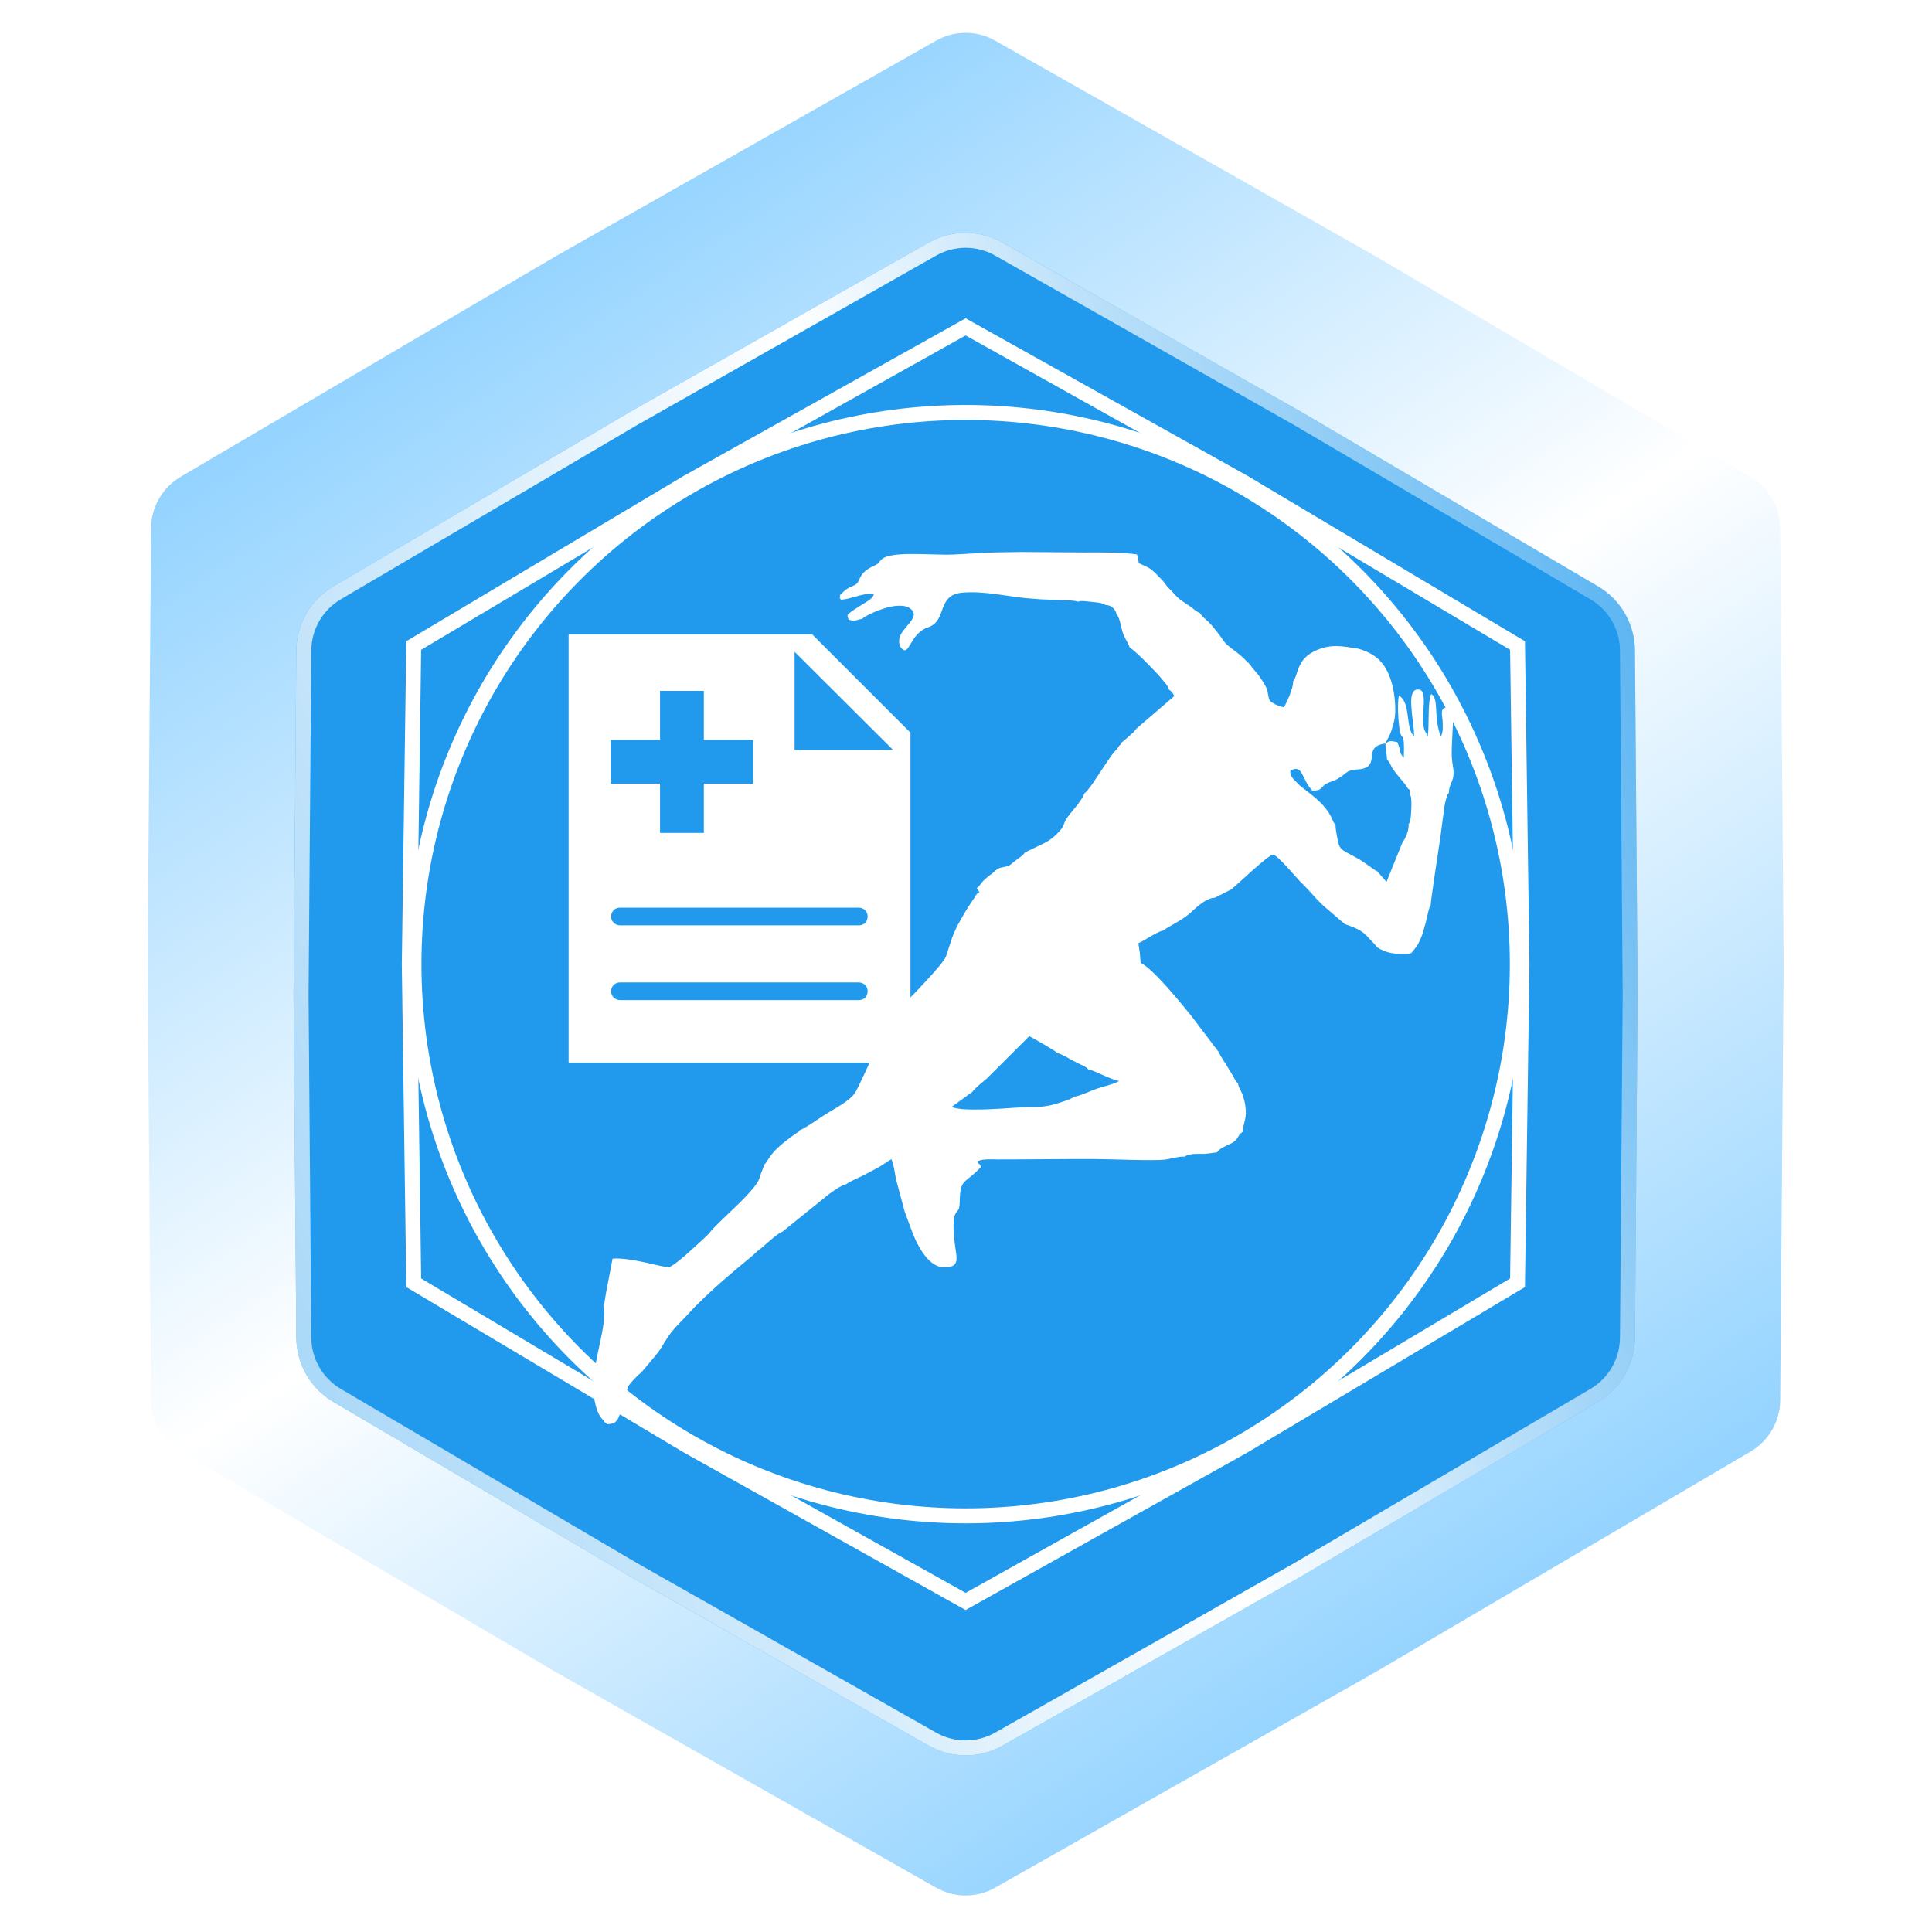 <svg width="129" height="129" viewBox="0 0 129 129" fill="none" xmlns="http://www.w3.org/2000/svg">
<path d="M62.256 2.279C63.633 1.498 65.318 1.498 66.694 2.279L92.032 16.64L92.038 16.644L117.144 31.406C118.508 32.208 119.351 33.667 119.363 35.249L119.595 64.373V64.38L119.363 93.504C119.351 95.086 118.508 96.545 117.144 97.347L92.038 112.109L92.032 112.113L66.694 126.475C65.318 127.255 63.633 127.255 62.256 126.475L36.919 112.113L36.912 112.109L11.806 97.347C10.443 96.545 9.6 95.086 9.587 93.504L9.356 64.38L9.356 64.377L9.587 35.249C9.6 33.667 10.443 32.208 11.806 31.406L36.916 16.642L62.256 2.279Z" fill="url(#paint0_linear_193_246)" stroke="white"/>
<g filter="url(#filter0_dd_193_246)">
<path d="M62.009 14.197C63.539 13.33 65.411 13.33 66.941 14.197L86.911 25.516L106.699 37.151C108.215 38.042 109.151 39.664 109.165 41.422L109.347 64.377L109.165 87.331C109.151 89.089 108.215 90.711 106.699 91.602L86.911 103.237L66.941 114.557C65.411 115.423 63.539 115.423 62.01 114.557L42.039 103.237L22.25 91.602C20.735 90.711 19.799 89.089 19.785 87.331L19.602 64.377L19.785 41.422C19.799 39.664 20.735 38.042 22.25 37.151L42.039 25.516L62.009 14.197Z" fill="#219AED"/>
<path d="M62.256 14.632C63.632 13.851 65.317 13.851 66.694 14.632L86.658 25.947L86.665 25.951L106.446 37.582C107.81 38.384 108.652 39.844 108.665 41.426L108.847 64.373V64.38L108.665 87.327C108.652 88.909 107.81 90.369 106.446 91.171L86.665 102.802L86.658 102.806L66.694 114.122C65.317 114.902 63.632 114.902 62.256 114.122L42.292 102.806L42.285 102.802L22.504 91.171C21.14 90.369 20.298 88.909 20.285 87.327L20.102 64.38L20.103 64.377L20.285 41.426C20.298 39.844 21.14 38.384 22.504 37.582L42.289 25.949L62.256 14.632Z" stroke="url(#paint1_linear_193_246)"/>
</g>
<path d="M64.719 21.962L64.475 21.826L64.231 21.962L45.908 32.203L45.908 32.203L45.896 32.21L27.865 42.958L27.625 43.101L27.621 43.38L27.328 64.37L27.328 64.37L27.328 64.383L27.621 85.373L27.625 85.652L27.865 85.795L45.896 96.543L45.896 96.543L45.908 96.55L64.231 106.791L64.475 106.927L64.719 106.791L83.043 96.55L83.043 96.55L83.055 96.543L101.085 85.795L101.325 85.652L101.329 85.373L101.622 64.383L101.622 64.383L101.622 64.37L101.329 43.38L101.325 43.101L101.085 42.958L83.055 32.21L83.055 32.21L83.043 32.203L64.719 21.962Z" stroke="white"/>
<circle cx="64.476" cy="64.377" r="36.836" fill="#219AED" stroke="white"/>
<g filter="url(#filter1_d_193_246)">
<path fill-rule="evenodd" clip-rule="evenodd" d="M70.712 71.224C70.545 71.38 70.115 71.508 69.903 71.58C68.561 72.035 68.188 71.87 66.867 71.957C66.049 72.011 63.11 72.249 62.552 71.899L63.938 70.894C63.984 70.747 64.748 70.134 64.904 69.997L67.724 67.185C67.82 67.228 69.513 68.171 69.58 68.302C70 68.421 70.307 68.652 70.688 68.844L71.451 69.227C71.621 69.334 71.539 69.26 71.669 69.409C71.977 69.42 73.127 70.078 73.731 70.18C73.304 70.415 72.677 70.536 72.185 70.71C71.839 70.831 71.023 71.217 70.712 71.224ZM89.861 49.358C91.243 49.104 89.902 47.852 91.51 47.642C91.509 48.114 91.615 48.423 91.611 48.739C91.831 48.898 91.812 49.031 91.954 49.266C92.049 49.425 92.181 49.586 92.287 49.722C92.551 50.062 92.802 50.28 93.003 50.65C93.145 50.712 93.146 50.8 93.124 51.006L93.176 51.11C93.182 51.127 93.191 51.146 93.197 51.166C93.279 51.446 93.232 52.334 93.188 52.625C93.174 52.722 93.164 52.772 93.133 52.863C93.07 53.044 93.109 52.946 93.052 53.023C93.092 53.419 92.864 53.95 92.647 54.24L91.578 56.884L90.929 56.149C90.701 56.096 90.964 56.185 90.797 56.092L90.045 55.561C89.029 54.889 88.504 54.887 88.37 54.306C88.298 53.998 88.162 53.352 88.175 53.08C88.007 52.915 87.992 52.74 87.866 52.51C87.342 51.547 86.522 51.052 85.783 50.443L85.354 50.01C85.22 49.859 85.132 49.696 85.16 49.442C85.712 49.187 85.832 49.455 86.052 49.889C86.29 50.356 86.311 50.431 86.621 50.786C87.253 50.794 87.132 50.642 87.458 50.391C87.662 50.234 87.991 50.179 88.252 50.037C89.042 49.604 88.757 49.422 89.861 49.358ZM55.092 37.729C55.09 38.027 55 37.831 55.157 38.048L55.512 37.995C55.998 37.898 56.879 37.539 57.339 37.688C57.302 37.968 56.808 38.206 56.526 38.392C56.199 38.608 55.842 38.8 55.599 39.042L55.591 39.165C55.652 39.32 55.639 39.264 55.656 39.38C56.106 39.502 56.181 39.401 56.583 39.307C56.774 39.089 58.977 37.989 59.806 38.652C60.539 39.236 59.101 39.947 59.042 40.69C59.013 41.055 59.108 41.279 59.368 41.421C59.771 41.465 59.908 40.237 60.95 39.894C62.294 39.453 61.48 37.709 63.293 37.566C64.714 37.455 66.266 37.819 67.509 37.938L68.509 38.018L69.58 38.059C69.84 38.065 70.775 38.07 70.97 38.175C71.208 38.094 71.305 38.136 71.58 38.153C71.805 38.173 72.02 38.197 72.229 38.224C72.43 38.249 72.644 38.278 72.812 38.397C73.2 38.381 73.514 38.717 73.551 39.018C73.764 39.228 73.822 39.75 73.943 40.163C74.084 40.645 74.339 40.917 74.424 41.226C74.851 41.478 76.694 43.346 76.978 43.859C77.056 44.001 77.022 43.908 77.046 44.043C77.107 44.088 77.169 44.118 77.26 44.225C77.327 44.304 77.345 44.348 77.409 44.477L74.963 46.578L74.823 46.712C74.693 46.922 74.562 46.984 74.35 47.19L73.827 47.639C73.811 47.759 73.864 47.692 73.737 47.782C73.59 48.052 73.409 48.146 73.108 48.594C72.913 48.883 72.747 49.13 72.56 49.407C72.317 49.766 71.67 50.813 71.392 50.983C71.325 51.383 70.305 52.456 70.157 52.745C70.012 53.031 70.03 53.169 69.822 53.407C69.477 53.802 69.221 54.031 68.716 54.304L67.426 54.922C67.312 55.131 67.149 55.197 66.96 55.34C66.16 55.949 66.589 55.747 65.828 55.935C65.499 56.017 65.506 56.128 65.3 56.28C64.383 56.954 64.644 56.931 64.218 57.309L64.402 57.575L64.225 57.686C63.99 58.065 63.753 58.377 63.492 58.814C62.611 60.292 62.65 60.389 62.166 61.858C62.003 62.35 59.664 64.741 59.275 65.129C58.91 65.492 58.696 65.919 58.473 66.058C58.444 66.326 58.358 66.369 58.2 66.632C58.081 66.829 58.035 66.934 57.918 67.14C57.774 67.393 57.537 68.019 57.37 68.166C57.279 68.547 56.418 70.364 56.146 70.88C55.833 71.473 54.734 72.009 53.968 72.5C53.583 72.747 52.714 73.364 52.371 73.478C52.315 73.619 52.426 73.475 52.233 73.625C52.139 73.698 52.153 73.677 52.063 73.74C50.275 74.988 50.354 75.485 50.021 75.775C49.934 76.098 49.801 76.329 49.702 76.68C49.51 77.355 47.649 78.997 47.113 79.535C46.923 79.727 46.758 79.876 46.578 80.075C46.358 80.32 46.301 80.422 46.063 80.633C45.747 80.912 44.06 82.549 43.649 82.607C43.31 82.655 41.146 81.937 39.901 82.039L39.466 84.318L39.361 84.959C39.355 84.98 39.346 85 39.34 85.02C39.333 85.039 39.32 85.064 39.314 85.08C39.308 85.096 39.298 85.122 39.287 85.141C39.692 86.736 37.983 89.893 38.908 92.252C39.072 92.67 39.231 92.733 39.394 92.985C39.617 93.033 39.465 92.978 39.52 93.104C39.99 93.057 40.104 93.021 40.304 92.647C40.432 92.406 40.534 91.981 40.65 91.783C40.697 91.473 40.85 90.703 41.004 90.481C41.125 90.307 41.623 89.766 41.788 89.671C42.159 89.24 42.49 88.854 42.859 88.398C43.202 87.974 43.469 87.41 43.806 86.98C44.177 86.506 44.552 86.173 44.937 85.749C46.126 84.437 47.87 82.967 49.254 81.831C49.368 81.736 49.438 81.652 49.551 81.557C49.68 81.446 49.743 81.414 49.91 81.27C50.115 81.095 50.96 80.317 51.224 80.255L54.333 77.747C54.583 77.555 55.14 77.157 55.512 77.066C55.691 76.905 56.333 76.637 56.596 76.506C56.982 76.315 57.334 76.112 57.726 75.903C58.003 75.745 58.246 75.545 58.511 75.403C58.646 75.582 58.784 76.488 58.818 76.708L59.409 78.911L59.818 80.011C60.155 81.003 60.902 82.475 61.868 82.604C63.024 82.674 62.935 82.213 62.779 81.248C62.705 80.789 62.569 79.457 62.782 79.066C62.973 78.716 63.072 78.888 63.084 78.146C63.108 76.685 63.448 77.044 64.501 75.919C64.408 75.639 64.404 75.82 64.243 75.56C64.524 75.356 65.267 75.416 65.653 75.416C67.795 75.416 69.933 75.382 72.079 75.389C73.087 75.393 75.953 75.516 76.737 75.432C77.174 75.385 77.737 75.195 78.104 75.23C78.328 75.041 78.816 75.043 79.149 75.043C79.656 75.062 79.864 74.971 80.247 74.949C80.501 74.623 80.814 74.545 81.219 74.339C81.729 74.08 81.591 73.811 81.97 73.576C82.007 72.934 82.295 72.697 82.141 71.76C82.098 71.505 82.01 71.2 81.92 70.979C81.808 70.707 81.689 70.609 81.67 70.338C81.456 70.16 81.459 70.056 81.306 69.799C81.207 69.632 81.12 69.507 81.007 69.312C80.781 68.919 80.53 68.608 80.369 68.238L78.543 65.831C77.82 64.936 75.97 62.662 75.159 62.293L75.11 61.65L75.008 60.972C75.482 60.785 76.101 60.281 76.665 60.126C77.281 59.717 77.869 59.468 78.404 59.02C78.746 58.732 79.454 57.965 80.119 57.94L81.217 57.383C81.676 57.007 83.724 55.041 84.005 55.067C84.309 55.095 85.637 56.695 85.818 56.87C86.059 57.103 86.182 57.225 86.384 57.446C86.778 57.877 87.103 58.267 87.555 58.64L88.79 59.702C89.241 59.852 89.738 60.034 90.089 60.326C90.331 60.527 90.316 60.572 90.55 60.799C90.697 60.941 90.842 61.102 90.947 61.248C91.573 61.658 92.169 61.726 93.065 61.678L93.233 61.633C93.536 61.255 93.627 61.207 93.85 60.695C94.017 60.311 94.093 59.944 94.21 59.552C94.248 59.353 94.299 59.166 94.346 58.969C94.367 58.88 94.396 58.748 94.421 58.679C94.493 58.479 94.426 58.606 94.525 58.471C94.499 58.306 95.102 54.419 95.187 53.811L95.28 53.091L95.431 51.943C95.46 51.742 95.489 51.603 95.541 51.407C95.563 51.324 95.591 51.214 95.627 51.132C95.728 50.911 95.65 51.052 95.745 50.949C95.738 50.24 96.206 50.17 96.008 49.133C95.871 48.418 95.953 47.768 95.976 47.058C96.005 46.144 96.179 45.194 95.576 45.245C95.133 45.282 95.301 45.761 95.323 46.128C95.333 46.299 95.342 46.539 95.33 46.707C95.323 46.799 95.312 46.891 95.283 46.979C95.225 47.158 95.291 47.031 95.189 47.147C94.689 45.767 95.103 44.645 94.557 44.34C94.306 44.935 94.45 46.404 94.329 47.188C94.218 46.827 94.122 46.918 94.056 46.501C93.907 45.555 94.351 44.076 93.715 44.037C92.859 43.984 93.377 45.856 93.424 47.14C92.829 46.74 93.224 44.86 92.401 44.446C92.295 45 92.363 46.091 92.445 46.685C92.57 47.593 92.802 46.618 92.731 48.596C92.389 48.217 92.574 48.212 92.306 47.557C91.659 47.407 91.777 47.516 91.51 47.642C91.616 47.363 91.77 47.188 91.895 46.809C91.995 46.505 92.088 46.204 92.131 45.901C92.222 45.251 92.115 44.32 91.961 43.729C91.611 42.393 90.981 41.681 89.718 41.319C88.567 41.132 87.804 40.967 86.745 41.49C85.552 42.08 85.696 43.085 85.34 43.49C85.359 43.797 85.189 44.173 85.09 44.477L84.749 45.21C84.516 45.22 83.954 44.973 83.819 44.81C83.638 44.591 83.713 44.223 83.532 43.876C83.375 43.578 83.191 43.299 83.033 43.084C82.844 42.825 82.611 42.62 82.49 42.399C82.226 42.145 81.94 41.829 81.605 41.578C80.416 40.686 81.061 41.133 79.946 39.799C79.583 39.365 79.212 39.157 79.129 38.938C78.89 38.834 78.744 38.707 78.546 38.552C78.32 38.376 78.202 38.316 77.993 38.174C77.504 37.841 77.426 37.638 77.037 37.268C76.831 37.073 76.804 36.941 76.619 36.753C75.788 35.91 75.945 36.017 75.049 35.606C74.962 35.363 75.039 35.257 74.906 35.015C73.913 34.874 72.464 34.878 71.437 34.886L67.153 34.856L66.795 34.863L66.081 34.872C64.897 34.876 63.823 34.972 62.657 35.026C61.262 35.089 58.484 34.757 57.861 35.353C57.639 35.566 57.694 35.624 57.402 35.755C56.177 36.304 56.531 36.83 56.071 37.065C55.82 37.194 55.722 37.198 55.5 37.358C55.303 37.501 55.214 37.635 55.092 37.729Z" fill="white"/>
</g>
<g filter="url(#filter2_d_193_246)">
<path d="M53.235 40.363H36.967V68.951H59.792V46.92L53.235 40.363ZM39.78 47.397H43.07V44.13H45.997V47.397H49.287V50.324H45.997V53.614H43.07V50.324H39.78V47.397ZM56.366 64.776H40.393C40.075 64.776 39.803 64.527 39.803 64.186C39.803 63.869 40.053 63.597 40.393 63.597H56.343C56.661 63.597 56.933 63.846 56.933 64.186C56.933 64.527 56.684 64.776 56.366 64.776ZM56.366 59.785H40.393C40.075 59.785 39.803 59.535 39.803 59.195C39.803 58.877 40.053 58.605 40.393 58.605H56.343C56.661 58.605 56.933 58.855 56.933 59.195C56.933 59.513 56.684 59.785 56.366 59.785ZM52.055 48.077V41.52L58.635 48.077H52.055Z" fill="white"/>
</g>
<defs>
<filter id="filter0_dd_193_246" x="18.602" y="13.546" width="91.745" height="102.66" filterUnits="userSpaceOnUse" color-interpolation-filters="sRGB">
<feFlood flood-opacity="0" result="BackgroundImageFix"/>
<feColorMatrix in="SourceAlpha" type="matrix" values="0 0 0 0 0 0 0 0 0 0 0 0 0 0 0 0 0 0 127 0" result="hardAlpha"/>
<feOffset dx="1" dy="1"/>
<feComposite in2="hardAlpha" operator="out"/>
<feColorMatrix type="matrix" values="0 0 0 0 0 0 0 0 0 0 0 0 0 0 0 0 0 0 0.25 0"/>
<feBlend mode="normal" in2="BackgroundImageFix" result="effect1_dropShadow_193_246"/>
<feColorMatrix in="SourceAlpha" type="matrix" values="0 0 0 0 0 0 0 0 0 0 0 0 0 0 0 0 0 0 127 0" result="hardAlpha"/>
<feOffset dx="-1" dy="1"/>
<feComposite in2="hardAlpha" operator="out"/>
<feColorMatrix type="matrix" values="0 0 0 0 0 0 0 0 0 0 0 0 0 0 0 0 0 0 0.25 0"/>
<feBlend mode="normal" in2="effect1_dropShadow_193_246" result="effect2_dropShadow_193_246"/>
<feBlend mode="normal" in="SourceGraphic" in2="effect2_dropShadow_193_246" result="shape"/>
</filter>
<filter id="filter1_d_193_246" x="38.629" y="34.856" width="58.427" height="60.248" filterUnits="userSpaceOnUse" color-interpolation-filters="sRGB">
<feFlood flood-opacity="0" result="BackgroundImageFix"/>
<feColorMatrix in="SourceAlpha" type="matrix" values="0 0 0 0 0 0 0 0 0 0 0 0 0 0 0 0 0 0 127 0" result="hardAlpha"/>
<feOffset dx="1" dy="2"/>
<feComposite in2="hardAlpha" operator="out"/>
<feColorMatrix type="matrix" values="0 0 0 0 0 0 0 0 0 0 0 0 0 0 0 0 0 0 0.25 0"/>
<feBlend mode="normal" in2="BackgroundImageFix" result="effect1_dropShadow_193_246"/>
<feBlend mode="normal" in="SourceGraphic" in2="effect1_dropShadow_193_246" result="shape"/>
</filter>
<filter id="filter2_d_193_246" x="36.967" y="40.363" width="23.825" height="30.588" filterUnits="userSpaceOnUse" color-interpolation-filters="sRGB">
<feFlood flood-opacity="0" result="BackgroundImageFix"/>
<feColorMatrix in="SourceAlpha" type="matrix" values="0 0 0 0 0 0 0 0 0 0 0 0 0 0 0 0 0 0 127 0" result="hardAlpha"/>
<feOffset dx="1" dy="2"/>
<feComposite in2="hardAlpha" operator="out"/>
<feColorMatrix type="matrix" values="0 0 0 0 0 0 0 0 0 0 0 0 0 0 0 0 0 0 0.25 0"/>
<feBlend mode="normal" in2="BackgroundImageFix" result="effect1_dropShadow_193_246"/>
<feBlend mode="normal" in="SourceGraphic" in2="effect1_dropShadow_193_246" result="shape"/>
</filter>
<linearGradient id="paint0_linear_193_246" x1="33.852" y1="17.375" x2="95.601" y2="111.187" gradientUnits="userSpaceOnUse">
<stop stop-color="#93D3FF"/>
<stop offset="0.484" stop-color="#93D3FF" stop-opacity="0"/>
<stop offset="1" stop-color="#93D3FF"/>
</linearGradient>
<linearGradient id="paint1_linear_193_246" x1="124.54" y1="63.724" x2="18.773" y2="101.591" gradientUnits="userSpaceOnUse">
<stop stop-color="white" stop-opacity="0.17"/>
<stop offset="0.469" stop-color="white"/>
<stop offset="1" stop-color="white" stop-opacity="0.58"/>
</linearGradient>
</defs>
</svg>
